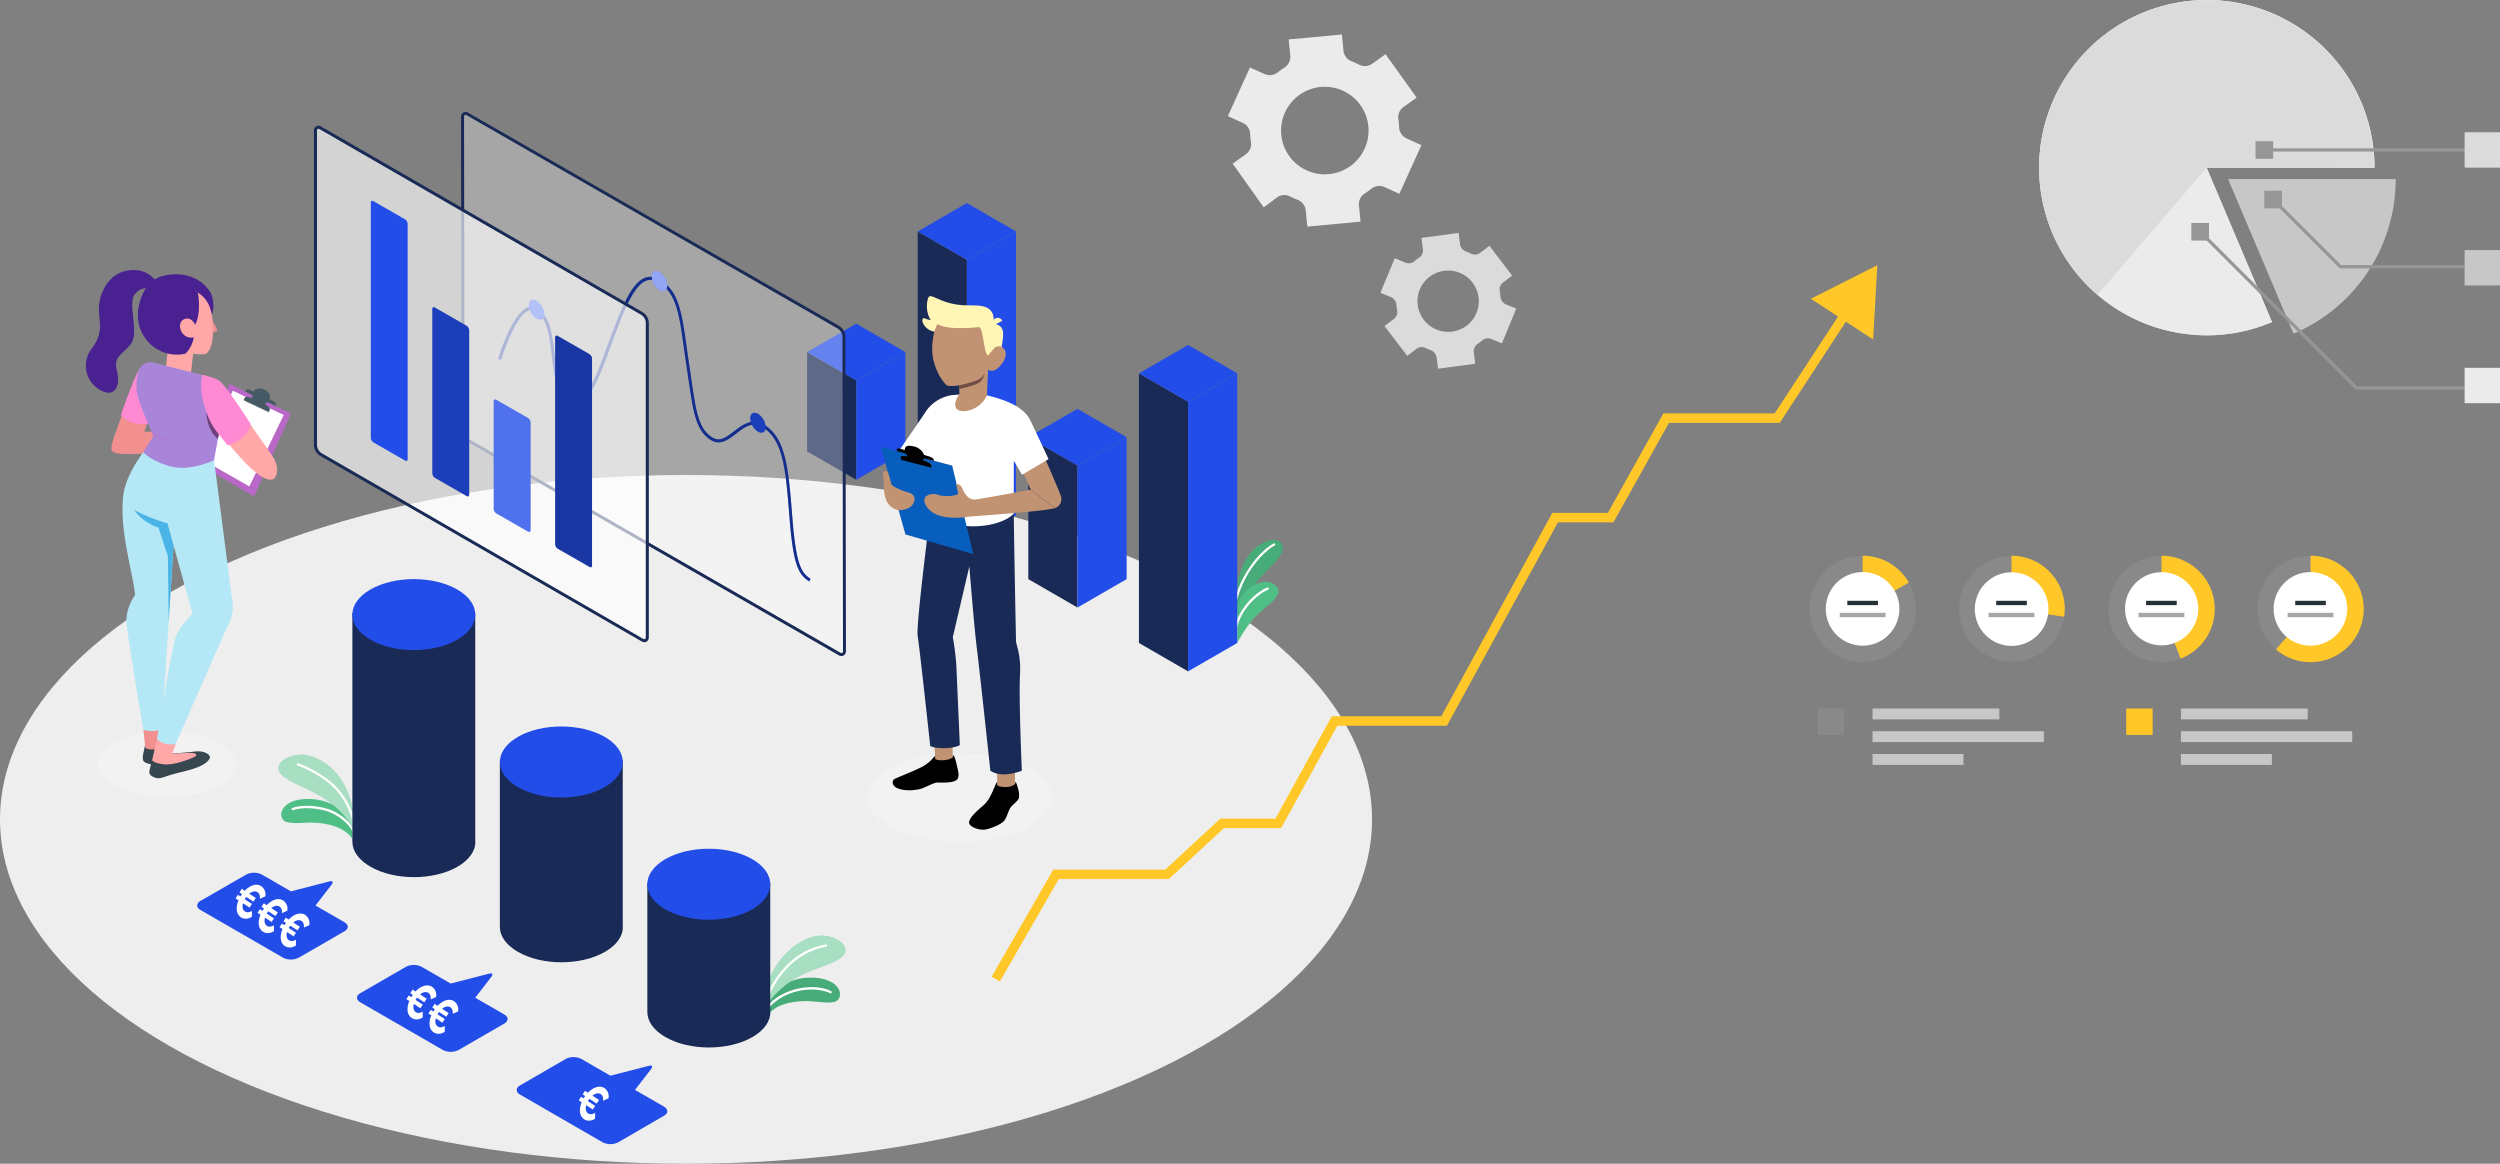 <svg xmlns="http://www.w3.org/2000/svg" width="1161.578" height="540.699" viewBox="0 0 1161.578 540.699">
  <rect x="0" y="0" width="1161.578" height="540.699" fill="#808080" stroke="none"/>
  <g id="Groupe_16548" data-name="Groupe 16548" transform="translate(-355 -2266.983)">
    <g id="Groupe_16529" data-name="Groupe 16529" transform="translate(21 1202.023)">
      <ellipse id="Ellipse_171" data-name="Ellipse 171" cx="318.75" cy="159.995" rx="318.75" ry="159.995" transform="translate(334 1285.668)" fill="#eee"/>
      <g id="Groupe_16088" data-name="Groupe 16088" transform="translate(373.907 1116.977)">
        <g id="freepik--Shadows--inject-5" transform="translate(5.1 287.721)">
          <ellipse id="Ellipse_159" data-name="Ellipse 159" cx="32.305" cy="15.393" rx="32.305" ry="15.393" transform="translate(0)" fill="#f2f2f2"/>
          <ellipse id="Ellipse_160" data-name="Ellipse 160" cx="43.115" cy="20.552" rx="43.115" ry="20.552" transform="translate(357.84 10.234)" fill="#f2f2f2"/>
        </g>
        <g id="freepik--Plants--inject-5" transform="translate(89.484 198.782)">
          <path id="Tracé_13503" data-name="Tracé 13503" d="M1986.607,845.584s3.332-10.29,14.17-21.255c4.78-4.836,7.9-8.21,6.9-11.092-.9-2.544-3.936-3.866-8.28-1.813-6.171,2.924-10.333,8.35-12.792,19.245Z" transform="translate(-1541.14 -810.416)" fill="#50be87"/>
          <path id="Tracé_13504" data-name="Tracé 13504" d="M1986.607,845.584s3.332-10.29,14.17-21.255c4.78-4.836,7.9-8.21,6.9-11.092-.9-2.544-3.936-3.866-8.28-1.813-6.171,2.924-10.333,8.35-12.792,19.245Z" transform="translate(-1541.14 -810.416)" opacity="0.1" style="isolation: isolate"/>
          <path id="Tracé_13505" data-name="Tracé 13505" d="M1985.134,840.21h-.126a.534.534,0,0,1-.379-.647c3.866-14.929,13.861-24.179,18.092-26.316a.548.548,0,0,1,.717.239.535.535,0,0,1-.238.7c-4.091,2.067-13.777,11.063-17.545,25.641A.534.534,0,0,1,1985.134,840.21Z" transform="translate(-1540.355 -811.508)" fill="#fff"/>
          <path id="Tracé_13506" data-name="Tracé 13506" d="M1986.607,871s4.625-9.067,10.206-13.889,12.75-9.742,6.677-13.509-16.068,3.626-16.869,10.923Z" transform="translate(-1541.14 -823.058)" fill="#50be87"/>
          <path id="Tracé_13507" data-name="Tracé 13507" d="M1985.137,866.276h-.112a.533.533,0,0,1-.393-.633c2.628-11.246,12.061-17.6,15.2-18.655a.535.535,0,0,1,.324,1.013c-2.812.955-12.006,7.211-14.494,17.881A.533.533,0,0,1,1985.137,866.276Z" transform="translate(-1540.358 -824.782)" fill="#fff"/>
          <path id="Tracé_13508" data-name="Tracé 13508" d="M1287.958,1027.43s-2.137-4.751-11.063-6.761c-8.688-1.954-13,0-18.866-1.013s-4.33-11.963,11.443-10.824c14.437,1.04,18.486,12.4,18.486,12.4Z" transform="translate(-1253.624 -888.346)" fill="#50be87"/>
          <path id="Tracé_13509" data-name="Tracé 13509" d="M1291.952,1026.886a.534.534,0,0,1-.478-.324c-1.405-3.36-6.607-8.842-13.931-10.515-9.095-2.066-13.931,0-13.973,0a.534.534,0,0,1-.436-.97c.211-.084,5.216-2.263,14.635-.112,8.139,1.856,13.327,7.816,14.676,11.148a.52.52,0,0,1-.27.684l-.011,0Z" transform="translate(-1256.76 -890.417)" fill="#fff"/>
          <path id="Tracé_13510" data-name="Tracé 13510" d="M1287.143,1008.722a34.179,34.179,0,0,0-6.747-8.533c-8.435-8.182-19.681-10.754-25.3-15.225-6.185-4.822,1.307-10.389,9.264-10.037,4.555.211,9.362,3.219,12.005,5.384,9.307,7.605,10.839,19.878,10.839,19.878Z" transform="translate(-1252.808 -875.051)" fill="#50be87"/>
          <path id="Tracé_13511" data-name="Tracé 13511" d="M1287.143,1008.722a34.179,34.179,0,0,0-6.747-8.533c-8.435-8.182-19.681-10.754-25.3-15.225-6.185-4.822,1.307-10.389,9.264-10.037,4.555.211,9.362,3.219,12.005,5.384,9.307,7.605,10.839,19.878,10.839,19.878Z" transform="translate(-1252.808 -875.051)" fill="#fff" opacity="0.5" style="isolation: isolate"/>
          <path id="Tracé_13512" data-name="Tracé 13512" d="M1293.475,1010.448a.534.534,0,0,1-.52-.451,33.446,33.446,0,0,0-7.76-15.927c-6.636-7.549-17.98-11.6-18.107-11.64a.534.534,0,0,1-.323-.661.52.52,0,0,1,.657-.33l.017.006c.478.155,11.724,4.217,18.542,11.921a34.021,34.021,0,0,1,8.027,16.49.52.52,0,0,1-.443.588l-.022,0Z" transform="translate(-1258.283 -877.606)" fill="#fff"/>
          <path id="Tracé_13513" data-name="Tracé 13513" d="M1627.169,1163.129s2.39-4.639,11.415-6.172c8.772-1.49,12.975.633,18.893,0s4.963-11.724-10.853-11.429c-14.465.267-19.118,11.387-19.118,11.387Z" transform="translate(-1399.905 -942.089)" fill="#50be87"/>
          <path id="Tracé_13514" data-name="Tracé 13514" d="M1627.169,1163.129s2.39-4.639,11.415-6.172c8.772-1.49,12.975.633,18.893,0s4.963-11.724-10.853-11.429c-14.465.267-19.118,11.387-19.118,11.387Z" transform="translate(-1399.905 -942.089)" opacity="0.1" style="isolation: isolate"/>
          <path id="Tracé_13515" data-name="Tracé 13515" d="M1625.689,1163.774a.622.622,0,0,1-.309-.1.519.519,0,0,1-.132-.724l0-.007c3.36-4.808,9.475-8.435,16.377-9.644,8.871-1.589,14.057,1.223,14.283,1.406a.522.522,0,0,1-.506.914h0s-5.1-2.742-13.594-1.223c-6.622,1.181-12.5,4.625-15.689,9.208A.563.563,0,0,1,1625.689,1163.774Z" transform="translate(-1399.114 -944.955)" fill="#fff"/>
          <path id="Tracé_13516" data-name="Tracé 13516" d="M1627.811,1144a44.411,44.411,0,0,1,6.917-6.959c8.9-7.7,20.158-8.954,26.119-13.116,6.439-4.484-.745-10.445-8.716-10.515-4.555,0-9.517,2.713-12.287,4.738a36.267,36.267,0,0,0-12.652,17.53Z" transform="translate(-1399.915 -929.473)" fill="#50be87"/>
          <path id="Tracé_13517" data-name="Tracé 13517" d="M1627.811,1144a44.411,44.411,0,0,1,6.917-6.959c8.9-7.7,20.158-8.954,26.119-13.116,6.439-4.484-.745-10.445-8.716-10.515-4.555,0-9.517,2.713-12.287,4.738a36.267,36.267,0,0,0-12.652,17.53Z" transform="translate(-1399.915 -929.473)" fill="#fff" opacity="0.5" style="isolation: isolate"/>
          <path id="Tracé_13518" data-name="Tracé 13518" d="M1625.675,1146.518h-.2a.548.548,0,0,1-.338-.661,44.7,44.7,0,0,1,10.177-16.1,33.5,33.5,0,0,1,18.163-9.658.506.506,0,0,1,.574.428l0,.022a.52.52,0,0,1-.442.588l-.022,0a33.3,33.3,0,0,0-17.53,9.362,43.336,43.336,0,0,0-9.841,15.646A.534.534,0,0,1,1625.675,1146.518Z" transform="translate(-1399.101 -932.099)" fill="#fff"/>
        </g>
        <g id="freepik--bar-charts--inject-5" transform="translate(51.716 42.329)">
          <path id="Tracé_13519" data-name="Tracé 13519" d="M1366.454,972.723h0V866.517h-57.088v106.22h0c0,4.217,2.811,8.435,8.435,11.64,11.148,6.439,29.226,6.439,40.374,0,5.623-3.219,8.35-7.423,8.364-11.64h0Z" transform="translate(-1237.264 -676.007)" fill="#192a56"/>
          <path id="Tracé_13520" data-name="Tracé 13520" d="M1317.726,868.671c-11.162-6.439-11.162-16.87,0-23.322s29.226-6.438,40.374,0,11.148,16.869,0,23.322S1328.874,875.1,1317.726,868.671Z" transform="translate(-1237.26 -665.79)" fill="#234de8"/>
          <path id="Tracé_13521" data-name="Tracé 13521" d="M1479.335,1056.608h0V979.291h-57.1v77.317h0c0,4.217,2.811,8.435,8.435,11.64,11.148,6.439,29.226,6.439,40.374,0,5.623-3.205,8.365-7.422,8.365-11.64Z" transform="translate(-1281.612 -720.319)" fill="#192a56"/>
          <path id="Tracé_13522" data-name="Tracé 13522" d="M1430.6,981.468c-11.148-6.439-11.148-16.869,0-23.322s29.226-6.439,40.374,0,11.162,16.869,0,23.322S1441.732,987.963,1430.6,981.468Z" transform="translate(-1281.615 -710.111)" fill="#234de8"/>
          <path id="Tracé_13523" data-name="Tracé 13523" d="M1592.223,1132.954h0v-60.041h-57.1v60.055h0c0,4.217,2.812,8.435,8.435,11.654,11.147,6.438,29.226,6.438,40.374,0,5.623-3.219,8.35-7.437,8.364-11.654Z" transform="translate(-1325.969 -757.105)" fill="#192a56"/>
          <ellipse id="Ellipse_161" data-name="Ellipse 161" cx="28.551" cy="16.49" rx="28.551" ry="16.49" transform="translate(209.151 300.007)" fill="#234de8"/>
          <path id="Tracé_13524" data-name="Tracé 13524" d="M1259.042,1088.25l-13.481-7.774,7.465-9.672c.956-1.237.506-1.912-1-1.532l-17.881,4.611-13.482-7.788a8.067,8.067,0,0,0-7.31,0l-21.241,12.23c-2.024,1.167-2.024,3.051,0,4.217l38.378,22.155a8.071,8.071,0,0,0,7.31,0l21.241-12.273C1261.053,1091.3,1261.053,1089.416,1259.042,1088.25Z" transform="translate(-1190.595 -754.083)" fill="#234de8"/>
          <path id="Tracé_13525" data-name="Tracé 13525" d="M1381.363,1158.831l-13.51-7.788,7.465-9.657c.942-1.237.492-1.926-1.013-1.532l-17.881,4.6-13.481-7.774a8.043,8.043,0,0,0-7.3,0l-21.213,12.259c-2.01,1.167-2.01,3.064,0,4.217l38.378,22.169a8.154,8.154,0,0,0,7.31,0l21.242-12.273C1383.388,1161.881,1383.388,1160,1381.363,1158.831Z" transform="translate(-1238.663 -781.816)" fill="#234de8"/>
          <path id="Tracé_13526" data-name="Tracé 13526" d="M1503.584,1229.366l-13.481-7.774,7.478-9.686c.942-1.223.493-1.911-1.012-1.518l-17.881,4.6-13.482-7.774a8.067,8.067,0,0,0-7.31,0l-21.241,12.314c-2.01,1.167-2.01,3.065,0,4.217l38.378,22.169a8.153,8.153,0,0,0,7.31,0l21.241-12.328C1505.609,1232.459,1505.609,1230.575,1503.584,1229.366Z" transform="translate(-1286.687 -809.531)" fill="#234de8"/>
          <path id="Tracé_13527" data-name="Tracé 13527" d="M1849.554,811.039l-22.844-13.186V731.907l22.844,13.186Z" transform="translate(-1440.544 -623.115)" fill="#192a56"/>
          <path id="Tracé_13528" data-name="Tracé 13528" d="M1864.34,811.039l22.844-13.186V731.907l-22.844,13.186Z" transform="translate(-1455.329 -623.115)" fill="#234de8"/>
          <path id="Tracé_13529" data-name="Tracé 13529" d="M1826.71,723.373l22.844,13.186,22.844-13.186-22.844-13.186Z" transform="translate(-1440.544 -614.58)" fill="#234de8"/>
          <path id="Tracé_13530" data-name="Tracé 13530" d="M1764.893,719.481l-22.844-13.186V574.419l22.844,13.186Z" transform="translate(-1407.278 -561.233)" fill="#192a56"/>
          <path id="Tracé_13531" data-name="Tracé 13531" d="M1779.679,719.481l22.844-13.186V574.419L1779.679,587.6Z" transform="translate(-1422.064 -561.233)" fill="#234de8"/>
          <path id="Tracé_13532" data-name="Tracé 13532" d="M1742.049,565.884l22.844,13.186,22.844-13.186L1764.893,552.7Z" transform="translate(-1407.278 -552.698)" fill="#234de8"/>
          <path id="Tracé_13533" data-name="Tracé 13533" d="M1680.232,726.082,1657.388,712.9V666.745l22.844,13.186Z" transform="translate(-1374.012 -597.51)" fill="#192a56"/>
          <path id="Tracé_13534" data-name="Tracé 13534" d="M1695.018,726.082l22.844-13.186V666.745l-22.844,13.186Z" transform="translate(-1388.798 -597.51)" fill="#234de8"/>
          <path id="Tracé_13535" data-name="Tracé 13535" d="M1657.388,658.21l22.844,13.186,22.844-13.186-22.844-13.186Z" transform="translate(-1374.012 -588.975)" fill="#234de8"/>
          <path id="Tracé_13536" data-name="Tracé 13536" d="M1934.215,821.516l-22.844-13.2V683.047l22.83,13.186Z" transform="translate(-1473.809 -603.916)" fill="#192a56"/>
          <path id="Tracé_13537" data-name="Tracé 13537" d="M1948.978,821.516l22.844-13.2V683.047l-22.844,13.186Z" transform="translate(-1488.586 -603.916)" fill="#234de8"/>
          <path id="Tracé_13538" data-name="Tracé 13538" d="M1911.371,674.5l22.83,13.186,22.844-13.186-22.83-13.2Z" transform="translate(-1473.809 -595.372)" fill="#234de8"/>
          <g id="Groupe_16075" data-name="Groupe 16075" transform="translate(177.295 410.565)">
            <path id="Tracé_13539" data-name="Tracé 13539" d="M1490.243,1241.169l-.009,2.732c-1.855,1.1-3.639,1.185-5.113.22-2.139-1.4-2.526-4.5-1.11-7.882l-1.366-.893,1.1-1.679,1.184.775c.106-.188.224-.367.34-.547s.235-.36.365-.531l-1.184-.775,1.1-1.677,1.366.893c2.529-2.653,5.526-3.543,7.665-2.144a4.653,4.653,0,0,1,1.862,4.753l-2.5,1.1c.125-1.458-.223-2.483-1.069-3.036-1.076-.7-2.507-.414-3.869.692l3.058,2-1.1,1.678-3.36-2.2c-.129.172-.247.352-.364.531s-.235.36-.341.548l3.36,2.2-1.1,1.678-3.058-2c-.467,1.691-.159,3.119.917,3.822C1487.865,1241.981,1488.945,1241.888,1490.243,1241.169Z" transform="translate(-1482.645 -1229.004)" fill="#fff"/>
          </g>
          <g id="Groupe_16076" data-name="Groupe 16076" transform="translate(97.195 363.518)">
            <path id="Tracé_13540" data-name="Tracé 13540" d="M1358.3,1163.669l-.009,2.732c-1.856,1.1-3.639,1.184-5.114.22-2.139-1.4-2.526-4.5-1.109-7.882l-1.366-.893,1.1-1.679,1.185.775c.1-.187.223-.367.34-.547s.236-.359.365-.531l-1.185-.775,1.1-1.677,1.366.893c2.528-2.653,5.527-3.543,7.666-2.144a4.655,4.655,0,0,1,1.861,4.753l-2.5,1.1c.125-1.457-.223-2.483-1.068-3.036-1.076-.7-2.508-.414-3.869.692l3.058,2-1.1,1.677-3.36-2.2c-.13.172-.248.352-.365.531s-.236.36-.341.548l3.36,2.2-1.1,1.679-3.058-2c-.467,1.69-.159,3.118.917,3.821C1355.92,1164.482,1357,1164.389,1358.3,1163.669Z" transform="translate(-1350.7 -1151.504)" fill="#fff"/>
          </g>
          <g id="Groupe_16077" data-name="Groupe 16077" transform="translate(107.418 370.203)">
            <path id="Tracé_13541" data-name="Tracé 13541" d="M1375.139,1174.682l-.009,2.732c-1.856,1.1-3.639,1.184-5.114.22-2.14-1.4-2.526-4.5-1.109-7.882l-1.366-.893,1.1-1.678,1.185.774c.1-.187.223-.367.34-.547s.235-.359.365-.531l-1.184-.775,1.1-1.677,1.366.893c2.529-2.653,5.527-3.543,7.666-2.144a4.655,4.655,0,0,1,1.861,4.753l-2.5,1.1c.125-1.458-.223-2.483-1.069-3.036-1.076-.7-2.507-.414-3.87.692l3.059,2-1.1,1.677-3.36-2.2c-.13.172-.248.352-.365.531s-.235.36-.34.547l3.36,2.2-1.1,1.678-3.058-2c-.467,1.69-.159,3.118.917,3.822C1372.761,1175.5,1373.841,1175.4,1375.139,1174.682Z" transform="translate(-1367.541 -1162.517)" fill="#fff"/>
          </g>
          <g id="Groupe_16078" data-name="Groupe 16078" transform="translate(17.831 316.736)">
            <path id="Tracé_13542" data-name="Tracé 13542" d="M1227.566,1086.607l-.009,2.732c-1.855,1.1-3.639,1.185-5.113.221-2.14-1.4-2.526-4.5-1.109-7.882l-1.366-.893,1.1-1.678,1.184.775c.1-.187.223-.367.34-.547s.235-.359.364-.531l-1.184-.775,1.1-1.677,1.366.893c2.529-2.653,5.527-3.543,7.666-2.144a4.656,4.656,0,0,1,1.861,4.754l-2.5,1.1c.125-1.458-.222-2.483-1.068-3.036-1.076-.7-2.507-.414-3.869.692l3.058,2-1.1,1.677-3.36-2.2c-.129.172-.248.352-.365.531s-.235.36-.341.548l3.36,2.2-1.1,1.679-3.058-2c-.466,1.69-.158,3.118.917,3.822C1225.188,1087.42,1226.268,1087.326,1227.566,1086.607Z" transform="translate(-1219.968 -1074.442)" fill="#fff"/>
          </g>
          <g id="Groupe_16079" data-name="Groupe 16079" transform="translate(28.055 323.421)">
            <path id="Tracé_13543" data-name="Tracé 13543" d="M1244.407,1097.62l-.009,2.732c-1.855,1.1-3.639,1.185-5.113.221-2.139-1.4-2.526-4.5-1.11-7.883l-1.366-.893,1.1-1.678,1.184.774c.105-.187.223-.367.341-.547s.235-.359.364-.531l-1.185-.775,1.1-1.677,1.366.893c2.528-2.653,5.527-3.543,7.666-2.144a4.655,4.655,0,0,1,1.862,4.753l-2.5,1.1c.126-1.458-.222-2.483-1.068-3.036-1.076-.7-2.507-.414-3.869.692l3.058,2-1.1,1.677-3.36-2.2c-.129.172-.247.352-.365.531s-.235.36-.341.547l3.36,2.2-1.1,1.678-3.058-2c-.466,1.69-.158,3.118.917,3.822C1242.029,1098.433,1243.109,1098.339,1244.407,1097.62Z" transform="translate(-1236.809 -1085.455)" fill="#fff"/>
          </g>
          <g id="Groupe_16080" data-name="Groupe 16080" transform="translate(38.279 330.107)">
            <path id="Tracé_13544" data-name="Tracé 13544" d="M1261.248,1108.633l-.009,2.732c-1.855,1.1-3.639,1.184-5.114.22-2.139-1.4-2.526-4.5-1.11-7.882l-1.366-.893,1.1-1.678,1.184.775c.1-.187.223-.367.34-.547s.235-.36.365-.531l-1.185-.775,1.1-1.677,1.366.893c2.528-2.653,5.527-3.543,7.666-2.144a4.656,4.656,0,0,1,1.861,4.753l-2.5,1.1c.125-1.457-.223-2.483-1.069-3.036-1.076-.7-2.507-.414-3.869.692l3.058,2-1.1,1.677-3.36-2.2c-.129.172-.247.352-.365.531s-.235.36-.34.547l3.36,2.2-1.1,1.679-3.058-2c-.466,1.69-.158,3.118.917,3.822C1258.87,1109.446,1259.95,1109.353,1261.248,1108.633Z" transform="translate(-1253.65 -1096.468)" fill="#fff"/>
          </g>
        </g>
        <g id="freepik--main-charts--inject-5" transform="translate(105.932 0)">
          <g id="Groupe_16081" data-name="Groupe 16081" transform="translate(69.07 0.74)" opacity="0.3">
            <path id="Tracé_13545" data-name="Tracé 13545" d="M1571.089,733.806l-.239-146.032a5.412,5.412,0,0,0-2.446-4.217l-172.292-99.037c-1.406-.773-2.432-.141-2.432,1.405l.281,145.976a5.37,5.37,0,0,0,2.446,4.217l172.306,99.107C1570.02,736,1571.089,735.366,1571.089,733.806Z" transform="translate(-1393.68 -484.189)" fill="#fff"/>
          </g>
          <path id="Tracé_13546" data-name="Tracé 13546" d="M1569.3,735.773a2.935,2.935,0,0,1-1.405-.422l-172.306-99.107a6.03,6.03,0,0,1-2.811-4.821l-.267-145.976a2.179,2.179,0,0,1,3.487-2.024L1568.3,582.445a6.059,6.059,0,0,1,2.812,4.821l.239,146.032a2.418,2.418,0,0,1-1.054,2.193A1.976,1.976,0,0,1,1569.3,735.773ZM1394.561,484.35a.553.553,0,0,0-.281,0,1.082,1.082,0,0,0-.366.97l.239,146.032a4.641,4.641,0,0,0,2.151,3.669l172.306,99.107c.421.239.787.309,1.011.168a1.1,1.1,0,0,0,.366-.97l-.239-146.032a4.664,4.664,0,0,0-2.08-3.6l-172.376-99.107A1.533,1.533,0,0,0,1394.561,484.35Z" transform="translate(-1324.141 -482.971)" fill="#192a56"/>
          <path id="Tracé_13547" data-name="Tracé 13547" d="M1565.444,750.68c-4.569-3.247-7.24-6.185-9.053-28.762l-.155-1.926c-1.7-21.213-2.812-35.214-12.483-40.992-4.639-2.811-8.35,0-12.273,3.051-3.557,2.714-7.211,5.5-11.33,3.149-7.24-4.217-8.435-12.568-10.684-27.806-.281-1.884-.563-3.866-.886-5.947-.492-3.247-.914-6.27-1.308-9.109-2.22-16-3.57-25.669-11.752-30.6a6.338,6.338,0,0,0-5.623-.858c-6.2,2.165-11.05,15.28-16.181,29.184-.393,1.026-.773,2.109-1.181,3.191-3.725,10.248-7.942,21.874-13.776,24.025a5.822,5.822,0,0,1-5.047-.506c-5.805-3.29-6.846-12.286-7.844-21s-1.968-17.474-7.451-20.778a3.375,3.375,0,0,0-3.163-.267c-6.8,2.643-12.835,22.774-12.891,22.97l-1.406-.393c.253-.858,6.284-20.988,13.72-23.9a4.793,4.793,0,0,1,4.4.379c6.059,3.627,7.113,12.863,8.14,21.79s1.954,17.009,7.156,19.948a4.359,4.359,0,0,0,3.852.408c5.215-1.926,9.5-13.706,12.947-23.182.407-1.1.787-2.165,1.181-3.2,5.483-14.831,10.22-27.638,17.038-30.027a7.719,7.719,0,0,1,6.776,1c8.744,5.286,10.136,15.2,12.413,31.616.394,2.812.815,5.848,1.307,9.082.323,2.094.6,4.077.885,5.946,2.151,14.817,3.346,22.971,10,26.794,3.3,1.9,6.3-.394,9.77-3.036,3.936-3.009,8.435-6.4,13.847-3.149,10.276,6.157,11.428,20.454,13.158,42.089l.154,1.926c1.856,23.027,4.639,25,8.435,27.736Z" transform="translate(-1335.328 -532.545)" fill="#234de8"/>
          <g id="Groupe_16082" data-name="Groupe 16082" transform="translate(85.63 76.592)" opacity="0.4">
            <path id="Tracé_13548" data-name="Tracé 13548" d="M1565.444,750.68c-4.569-3.247-7.24-6.185-9.053-28.762l-.155-1.926c-1.7-21.213-2.812-35.214-12.483-40.992-4.639-2.811-8.35,0-12.273,3.051-3.557,2.714-7.211,5.5-11.33,3.149-7.24-4.217-8.435-12.568-10.684-27.806-.281-1.884-.563-3.866-.886-5.947-.492-3.247-.914-6.27-1.308-9.109-2.22-16-3.57-25.669-11.752-30.6a6.338,6.338,0,0,0-5.623-.858c-6.2,2.165-11.05,15.28-16.181,29.184-.393,1.026-.773,2.109-1.181,3.191-3.725,10.248-7.942,21.874-13.776,24.025a5.822,5.822,0,0,1-5.047-.506c-5.805-3.29-6.846-12.286-7.844-21s-1.968-17.474-7.451-20.778a3.375,3.375,0,0,0-3.163-.267c-6.8,2.643-12.835,22.774-12.891,22.97l-1.406-.393c.253-.858,6.284-20.988,13.72-23.9a4.793,4.793,0,0,1,4.4.379c6.059,3.627,7.113,12.863,8.14,21.79s1.954,17.009,7.156,19.948a4.359,4.359,0,0,0,3.852.408c5.215-1.926,9.5-13.706,12.947-23.182.407-1.1.787-2.165,1.181-3.2,5.483-14.831,10.22-27.638,17.038-30.027a7.719,7.719,0,0,1,6.776,1c8.744,5.286,10.136,15.2,12.413,31.616.394,2.812.815,5.848,1.307,9.082.323,2.094.6,4.077.885,5.946,2.151,14.817,3.346,22.971,10,26.794,3.3,1.9,6.3-.394,9.77-3.036,3.936-3.009,8.435-6.4,13.847-3.149,10.276,6.157,11.428,20.454,13.158,42.089l.154,1.926c1.856,23.027,4.639,25,8.435,27.736Z" transform="translate(-1420.958 -609.136)"/>
          </g>
          <path id="Tracé_13549" data-name="Tracé 13549" d="M1617.476,713.692a8.026,8.026,0,0,1,3.613,6.228c0,2.291-1.617,3.219-3.6,2.08a7.943,7.943,0,0,1-3.613-6.228C1613.877,713.537,1615.438,712.609,1617.476,713.692Z" transform="translate(-1411.132 -573.45)" fill="#234de8"/>
          <g id="Groupe_16083" data-name="Groupe 16083" transform="translate(202.745 139.789)" opacity="0.2">
            <path id="Tracé_13550" data-name="Tracé 13550" d="M1617.476,713.692a8.026,8.026,0,0,1,3.613,6.228c0,2.291-1.617,3.219-3.6,2.08a7.943,7.943,0,0,1-3.613-6.228C1613.877,713.537,1615.438,712.609,1617.476,713.692Z" transform="translate(-1613.877 -713.24)"/>
          </g>
          <path id="Tracé_13551" data-name="Tracé 13551" d="M1542.054,605.266a7.958,7.958,0,0,1,3.6,6.227c0,2.292-1.6,3.219-3.585,2.081a7.927,7.927,0,0,1-3.613-6.227C1538.455,605,1540.058,604.128,1542.054,605.266Z" transform="translate(-1381.496 -530.829)" fill="#234de8"/>
          <g id="Groupe_16084" data-name="Groupe 16084" transform="translate(156.959 73.941)" opacity="0.5">
            <path id="Tracé_13552" data-name="Tracé 13552" d="M1542.054,605.266a7.958,7.958,0,0,1,3.6,6.227c0,2.292-1.6,3.219-3.585,2.081a7.927,7.927,0,0,1-3.613-6.227C1538.455,605,1540.058,604.128,1542.054,605.266Z" transform="translate(-1538.455 -604.77)" fill="#fff"/>
          </g>
          <path id="Tracé_13553" data-name="Tracé 13553" d="M1448.024,627.152a7.9,7.9,0,0,1,3.613,6.213c0,2.306-1.6,3.233-3.6,2.095a7.971,7.971,0,0,1-3.6-6.227C1444.425,626.941,1446.042,626,1448.024,627.152Z" transform="translate(-1344.554 -539.43)" fill="#234de8"/>
          <path id="Tracé_13554" data-name="Tracé 13554" d="M1435.31,731.507V585.475a5.4,5.4,0,0,0-2.432-4.217l-149.307-86.2c-1.406-.773-2.432-.14-2.432,1.406V642.494a5.385,5.385,0,0,0,2.432,4.217l149.307,86.2C1434.227,733.7,1435.31,733.068,1435.31,731.507Z" transform="translate(-1280.389 -487.59)" fill="#fff" opacity="0.65" style="isolation: isolate"/>
          <path id="Tracé_13555" data-name="Tracé 13555" d="M1433.489,733.484a2.936,2.936,0,0,1-1.406-.422l-149.35-86.2a6.1,6.1,0,0,1-2.811-4.836V495.993a2.179,2.179,0,0,1,3.487-2.011l149.307,86.2a6.072,6.072,0,0,1,2.811,4.822V731.039a2.417,2.417,0,0,1-1.054,2.193A1.969,1.969,0,0,1,1433.489,733.484ZM1282,494.966a.567.567,0,0,0-.281,0,1.084,1.084,0,0,0-.365.97V642.025a4.682,4.682,0,0,0,2.08,3.613l149.307,86.2a1.082,1.082,0,0,0,1.026.169c.225-.127.352-.478.352-.97V585.006a4.641,4.641,0,0,0-2.08-3.6l-149.308-86.188A1.4,1.4,0,0,0,1282,494.966Z" transform="translate(-1279.904 -487.121)" fill="#192a56"/>
          <path id="Tracé_13556" data-name="Tracé 13556" d="M1481.7,760.957v-96.1a2.7,2.7,0,0,0-1.222-2.109l-14.69-8.435c-.675-.393-1.223-.084-1.223.7v96.043a2.657,2.657,0,0,0,1.223,2.108l14.69,8.435C1481.15,762.053,1481.7,761.73,1481.7,760.957Z" transform="translate(-1352.461 -550.23)" fill="#234de8"/>
          <g id="Groupe_16085" data-name="Groupe 16085" transform="translate(112.101 103.914)" opacity="0.3">
            <path id="Tracé_13557" data-name="Tracé 13557" d="M1481.7,760.957v-96.1a2.7,2.7,0,0,0-1.222-2.109l-14.69-8.435c-.675-.393-1.223-.084-1.223.7v96.043a2.657,2.657,0,0,0,1.223,2.108l14.69,8.435C1481.15,762.053,1481.7,761.73,1481.7,760.957Z" transform="translate(-1464.562 -654.144)"/>
          </g>
          <path id="Tracé_13558" data-name="Tracé 13558" d="M1434.667,763.688V713.755a2.7,2.7,0,0,0-1.223-2.108l-14.7-8.435a.752.752,0,0,0-1.209.7v49.947a2.729,2.729,0,0,0,1.209,2.108l14.7,8.435C1434.119,764.785,1434.667,764.518,1434.667,763.688Z" transform="translate(-1333.982 -569.451)" fill="#234de8"/>
          <g id="Groupe_16086" data-name="Groupe 16086" transform="translate(83.55 133.611)" opacity="0.2">
            <path id="Tracé_13559" data-name="Tracé 13559" d="M1434.667,763.688V713.755a2.7,2.7,0,0,0-1.223-2.108l-14.7-8.435a.752.752,0,0,0-1.209.7v49.947a2.729,2.729,0,0,0,1.209,2.108l14.7,8.435C1434.119,764.785,1434.667,764.518,1434.667,763.688Z" transform="translate(-1417.531 -703.062)" fill="#fff"/>
          </g>
          <path id="Tracé_13560" data-name="Tracé 13560" d="M1387.682,719.456V643.137a2.7,2.7,0,0,0-1.223-2.109l-14.7-8.435c-.661-.393-1.209-.084-1.209.7V709.6a2.7,2.7,0,0,0,1.209,2.108l14.7,8.435A.743.743,0,0,0,1387.682,719.456Z" transform="translate(-1315.52 -541.695)" fill="#234de8"/>
          <g id="Groupe_16087" data-name="Groupe 16087" transform="translate(55.026 90.728)" opacity="0.2">
            <path id="Tracé_13561" data-name="Tracé 13561" d="M1387.682,719.456V643.137a2.7,2.7,0,0,0-1.223-2.109l-14.7-8.435c-.661-.393-1.209-.084-1.209.7V709.6a2.7,2.7,0,0,0,1.209,2.108l14.7,8.435A.743.743,0,0,0,1387.682,719.456Z" transform="translate(-1370.546 -632.423)"/>
          </g>
          <path id="Tracé_13562" data-name="Tracé 13562" d="M1340.591,671.022V561.681a2.683,2.683,0,0,0-1.208-2.108l-14.7-8.435a.749.749,0,0,0-1.209.7V661.126a2.727,2.727,0,0,0,1.209,2.108l14.7,8.435C1340.056,672.063,1340.591,671.739,1340.591,671.022Z" transform="translate(-1297.021 -509.694)" fill="#234de8"/>
        </g>
        <g id="freepik--character-2--inject-5" transform="translate(369.365 85.601)">
          <path id="Tracé_13563" data-name="Tracé 13563" d="M1839.988,765.993c-.2-1.055-5.356-13.06-7.479-17.783l-10.754,5.033,4.119,9.433,11.134,8.617A4.4,4.4,0,0,0,1839.988,765.993Z" transform="translate(-1756.245 -672.792)" fill="#c19372"/>
          <rect id="Rectangle_6735" data-name="Rectangle 6735" width="8.294" height="12.09" transform="translate(54.024 218.947)" fill="#c19372"/>
          <rect id="Rectangle_6736" data-name="Rectangle 6736" width="8.294" height="12.09" transform="matrix(0.999, -0.034, 0.034, 0.999, 24.812, 204.301)" fill="#c19372"/>
          <path id="Tracé_13564" data-name="Tracé 13564" d="M1753.985,699.442a17.8,17.8,0,0,0-14.845,8.631c-4.583,6.818-12.652,18.472-12.652,18.472l15.112,4.793Z" transform="translate(-1718.812 -653.63)" fill="#fff"/>
          <path id="Tracé_13565" data-name="Tracé 13565" d="M1786.639,790.4c0,7.929,1.026,59.2,1.026,59.2.2,2.278,2.333,6.48,1.87,15.239-.633,11.907.843,44.984.843,44.984s-9.137,3.866-14.634,0c0,0-4.78-44.914-6.255-56.709-1.308-10.29-3.5-38.237-3.5-38.237l-7.69,32.909a121.738,121.738,0,0,1,1.645,13.186c.239,5.454,1.617,36.982,1.617,36.982-2.738,1.711-10.886,1.927-13.749.435,0,0-4.976-46.146-5.834-51.081s5.848-56.906,5.848-56.906Z" transform="translate(-1724.869 -689.37)" fill="#192a56"/>
          <path id="Tracé_13566" data-name="Tracé 13566" d="M1777.98,699.613c7.436,1.785,16.869,4.793,20.187,11.653s8.435,17.98,8.435,17.98l-12.315,7.282-3.823-6.579v24.629c-5.82,6.326-26.119,9.278-38.828,0V714.036c0-6.453,3.6-14.226,13.509-14.8Z" transform="translate(-1728.694 -653.548)" fill="#fff"/>
          <path id="Tracé_13567" data-name="Tracé 13567" d="M1798.857,645.329a4.411,4.411,0,0,1,3.655,1.293c1.575,1.6,1.251,4.583,0,11.415l-4.864.563Z" transform="translate(-1746.773 -632.356)" fill="#fff6b6"/>
          <path id="Tracé_13568" data-name="Tracé 13568" d="M1750.146,641.657a7.464,7.464,0,0,1-3.036-.6c-1.49-.858-1.884.829-1.068,2.3a6.941,6.941,0,0,0,5.623,3.754c0-.211,1.406-3.8,1.406-3.8Z" transform="translate(-1726.331 -630.596)" fill="#fff6b6"/>
          <path id="Tracé_13569" data-name="Tracé 13569" d="M1779.1,655.076c.717.435,1.744-.956,2.629-1.884a3.134,3.134,0,0,1,5.243.843c1.477,3.107-1.87,7.254-3.838,8.617a3.458,3.458,0,0,1-4.035.351l-.52,11.893a12.655,12.655,0,0,1-9.559,7.254c-7.029.941-5.553-4.808-3.261-7.634v-4.33a16.645,16.645,0,0,1-5.314.281c-.914-.239-3.079-2.811-4.485-5.805-1.574-3.3-4.218-9.166-1.855-19.077,2.5-10.642,13.931-10.965,20.763-6.678S1779.1,655.076,1779.1,655.076Z" transform="translate(-1729.295 -628.832)" fill="#c19372"/>
          <path id="Tracé_13570" data-name="Tracé 13570" d="M1777.5,651.43c.352,0,1.743-2.277,2.629-3.092,1.251-1.139-.352-11.387-.352-11.387s1.251-3.88-1.209-6.466-7.211-2.137-10.7-2.264a31.457,31.457,0,0,1-12.455-2.5c-4.948-2.15-5.314-2.4-5.932-.225s-.843,7.142,2.109,10.473l2.46.914s1.321,1.167,5.932,1.729a67.773,67.773,0,0,0,12.793-.239c1.335-.183,1.617,1.111,2.333,4.653C1775.762,646.145,1776.282,651.416,1777.5,651.43Z" transform="translate(-1727.698 -623.978)" fill="#fff6b6"/>
          <path id="Tracé_13571" data-name="Tracé 13571" d="M1799.441,644.264l4.358-2.348a2.39,2.39,0,0,0-3.183-1.136c-.036.017-.072.035-.106.053A2.6,2.6,0,0,0,1799.441,644.264Z" transform="translate(-1747.371 -630.489)" fill="#fff6b6"/>
          <path id="Tracé_13572" data-name="Tracé 13572" d="M1773.913,688.48a48.916,48.916,0,0,0,8.73-2.5,7.355,7.355,0,0,0,3.121-3.092,10.192,10.192,0,0,1-1.771,3.655c-1.659,2.109-10.079,3.669-10.079,3.669Z" transform="translate(-1737.447 -647.124)" fill="#714e46"/>
          <path id="Tracé_13573" data-name="Tracé 13573" d="M1713.844,739.248l33.148,8.73,9.784,41.147-31.518-9.151Z" transform="translate(-1713.844 -669.271)" fill="#085ebd"/>
          <path id="Tracé_13574" data-name="Tracé 13574" d="M1729.729,747.894l-.281-1.266c-.141-.7,1.8-.731,4.358-.07l4.878,1.265c2.558.674,4.738,1.771,4.892,2.474l.281,1.265Z" transform="translate(-1719.972 -671.956)" fill="#455a64" opacity="0.43" style="isolation: isolate"/>
          <path id="Tracé_13575" data-name="Tracé 13575" d="M1726.021,740.133c-.084-.435.7-.548,1.771-.253l2,.59s-.577-2.811,3.725-1.785a6.732,6.732,0,0,1,5.229,4.063l2.067.59c1.139.324,2.165.928,2.305,1.406l.239.787-17.081-4.5Z" transform="translate(-1718.627 -668.961)"/>
          <path id="Tracé_13576" data-name="Tracé 13576" d="M1729.624,743.126c1.56.379,2.207.59,2.446,1.658s.379,2.137.379,2.137l7.549,2s-.365-1.56-.478-2.165.141-.97,1.406-.661l.1-.478-11.851-3.008Z" transform="translate(-1719.868 -670.59)"/>
          <path id="Tracé_13577" data-name="Tracé 13577" d="M1729.3,748.1l-.267-1.265c-.155-.7,1.785-.731,4.343-.07l4.878,1.265c2.558.661,4.752,1.757,4.906,2.46l.267,1.265Z" transform="translate(-1719.808 -672.038)"/>
          <path id="Tracé_13578" data-name="Tracé 13578" d="M1807.683,778.937l-11.134-8.617s-23.336,4.386-25.964,4.6-4.71-2.389-5.708-4.976-3.022-2.263-3.022-2.263.773,3.289,1.026,4.33-5.834,1.9-9.334.717-8.575.534-5.44,5.314,9.265,5.314,13.51,5.328a45.086,45.086,0,0,0,5.314-.365c1.406-.169,2.812-.309,4.119-.407C1779.736,781.973,1803.732,780.174,1807.683,778.937Z" transform="translate(-1726.921 -680.436)" fill="#c19372"/>
          <path id="Tracé_13579" data-name="Tracé 13579" d="M1717.839,758.595l1.476,5.244c.281,1.012,4.133,2.811,6.579,3.514s5.1,1.406,3.95,4.878c-1.069,3.135-5.074,3.852-7.113,3.768a7.549,7.549,0,0,1-5.946-5.187c-1.406-4.006-.646-8.294-1.209-10.641S1716.63,757.2,1717.839,758.595Z" transform="translate(-1714.479 -676.584)" fill="#c19372"/>
          <path id="Tracé_13580" data-name="Tracé 13580" d="M1794.393,997.038v-1.195c-.787.351-2.643,7.394-5.932,10.388-2.615,2.39-6.186,5.159-7.029,7.816s4.976,4.3,7.423,3.866c2.811-.506,7.774-2.5,9.011-4.358s1.813-4.6,2.812-5.96,3.317-2.812,3.866-4.443a10.047,10.047,0,0,0-.478-4.358c-.379-1.476-.8-3.079-1.293-2.952v.914a6.722,6.722,0,0,1-4.217,1.405C1797.331,998.205,1794.379,997.966,1794.393,997.038Z" transform="translate(-1740.369 -770.092)"/>
          <path id="Tracé_13581" data-name="Tracé 13581" d="M1742.612,975.852c-.436,0-.787.619-1.729,1.645a18.047,18.047,0,0,1-4.893,3.514c-3.106,1.56-9.136,3.95-11.878,5.187-1.715.773-1.63,2.811.141,4.006s6.031,2.025,11.148.872c2.811-.619,6.424-3.191,8.716-3.065s6.592.112,8.293-1.054,1.013-3.669.534-5.82-1.265-5.918-2.038-5.764v.745c-1,1.5-6.087,2.123-8.28,1.013Z" transform="translate(-1717.392 -762.05)"/>
        </g>
        <g id="freepik--character-1--inject-5" transform="translate(0 73.453)">
          <path id="Tracé_13582" data-name="Tracé 13582" d="M1157.658,967.706l5.187,7.211a17.415,17.415,0,0,1-7.549,1.6c-4.639.183-5.918-1.405-6.087-1.715-.787-1.672.436-4.709.773-7.324Z" transform="translate(-1122.515 -746.802)" fill="#37474f"/>
          <path id="Tracé_13583" data-name="Tracé 13583" d="M1149.376,955.411s.787,6.551.844,7.957,6.4,1.87,7.605-.7l.183-8.013Z" transform="translate(-1122.683 -741.761)" fill="#f28f8f"/>
          <path id="Tracé_13584" data-name="Tracé 13584" d="M1143.108,743.3c-4.329,6.747-8.435,12.652-9.334,20.271-1.855,16.012,4.217,34.315,5.525,46.151a21.512,21.512,0,0,0-4.091,11.57c0,4.892,7.9,51.072,7.9,51.072s5.736,1.758,8.632-.759l5.426-84.951-2.811-10.347Z" transform="translate(-1116.415 -658.715)" fill="#b5e8f7"/>
          <path id="Tracé_13585" data-name="Tracé 13585" d="M1205.459,691.175l28.551,13.706-17.136,38.532-26.626-15.365Z" transform="translate(-1138.743 -638.233)" fill="#ba68c8"/>
          <path id="Tracé_13586" data-name="Tracé 13586" d="M1233.962,707.6l-14.789,32.839-20.5-11.809,11.626-32.319Z" transform="translate(-1142.055 -640.253)" fill="#ba68c8"/>
          <path id="Tracé_13587" data-name="Tracé 13587" d="M1208.32,696.316l23.659,11.288-15.969,33.19-22.38-12.778Z" transform="translate(-1140.072 -640.253)" fill="#fff"/>
          <path id="Tracé_13588" data-name="Tracé 13588" d="M1226.3,703.151l.548-1.181c.309-.646,2.263-.379,4.372.619l4.035,1.912c2.108.984,3.556,2.333,3.261,2.98l-.562,1.181Z" transform="translate(-1152.91 -642.337)" fill="#e0e0e0"/>
          <path id="Tracé_13589" data-name="Tracé 13589" d="M1130.1,712.911c-2.081,5.932-6.2,15.351-4.878,17.249s9.25,1.49,13.664,1.321c5.623-.211,10.29-.436,10.29-.436l-.941-9.84h-7.985l3.514-9.953Z" transform="translate(-1113.091 -646.122)" fill="#f28f8f"/>
          <path id="Tracé_13590" data-name="Tracé 13590" d="M1140.911,679.249c-2.911,4.779-8.786,21.649-8.786,21.649a11.959,11.959,0,0,0,6.2,3.726,12.65,12.65,0,0,0,6.466.253l6.494-16.166Z" transform="translate(-1115.905 -633.547)" fill="#ff8ad4"/>
          <path id="Tracé_13591" data-name="Tracé 13591" d="M1193.879,684.205c5.1,1.532,8.21,1.8,13.848,10.472s17.979,25.881,19.2,27.947c1.7,2.811,2.432,6.3.97,8.941s-5.356,1.405-10.951-3.529-16.138-18.162-16.138-18.162S1189.817,697.49,1193.879,684.205Z" transform="translate(-1139.816 -635.495)" fill="#ffa8a7"/>
          <path id="Tracé_13592" data-name="Tracé 13592" d="M1179.067,664l-1.377,12.188-12.033,1.392L1167.4,661.4Z" transform="translate(-1129.08 -626.532)" fill="#ffa8a7"/>
          <path id="Tracé_13593" data-name="Tracé 13593" d="M1145.347,624.887c1-11.247,7.029-15.9,11.823-17.01,9.517-2.249,18.008,1.209,21.86,7.886,1.012,1.757,2.713,8.336-.675,12.216s-33.008-3.092-33.008-3.092" transform="translate(-1121.1 -605.234)" fill="#492191"/>
          <path id="Tracé_13594" data-name="Tracé 13594" d="M1202.364,642.87s2.5,4.217,2.123,4.7a6.549,6.549,0,0,1-2.151.787Z" transform="translate(-1143.493 -619.253)" fill="#f28f8f"/>
          <path id="Tracé_13595" data-name="Tracé 13595" d="M1177.63,619.57c2.587,1.532,7.029,4.33,7.634,14.17.632,10.107-1.294,13.214-2.812,14.451-.97.843-5.946.562-8.435-.352-3.051-1.153-9.84-4.288-12.764-9.658-3.374-6.312-3.669-14.479.8-17.417A16.039,16.039,0,0,1,1177.63,619.57Z" transform="translate(-1126.35 -609.518)" fill="#ffa8a7"/>
          <path id="Tracé_13596" data-name="Tracé 13596" d="M1173.083,618.579s1.785,9.292-1.308,14.916c0,0-1.405-3.669-4.554-2.812s-3.107,4.991-.788,7.24a4.611,4.611,0,0,0,4.738,1.293,13.751,13.751,0,0,1-3.852,7.648,17.856,17.856,0,0,1-17.967-6.242c-7.028-8.35-5.187-22.493,5.961-25.529S1173.083,618.579,1173.083,618.579Z" transform="translate(-1121.044 -608.022)" fill="#492191"/>
          <path id="Tracé_13597" data-name="Tracé 13597" d="M1164.522,973.358s6.3-.408,10.642-.956,7.788,1.575,6.762,3.374-3.416,3.275-7.142,4.526c-3.191,1.082-7.028,1.856-10.346,2.812s-5.624,2.193-7.549,1.532c-2.151-.745-3.078-1.6-2.9-3.177a68.071,68.071,0,0,1,1.743-6.635Z" transform="translate(-1124.489 -748.701)" fill="#37474f"/>
          <path id="Tracé_13598" data-name="Tracé 13598" d="M1158.424,962.548l-2.264,9.939s-.211,1.209,4.963,1.982,13.3-2.7,14.69-3.416,1.547-2.108-3.542-1.827-6.889.3-6.889.3l1.7-4.414Z" transform="translate(-1125.349 -744.864)" fill="#ffa8a7"/>
          <path id="Tracé_13599" data-name="Tracé 13599" d="M1160.7,804.043l-2.811-10.347a69.072,69.072,0,0,1-15.464-6.143s2.924,5.328,11.247,8.238l4.371,13.3.38,30.421Z" transform="translate(-1119.953 -676.103)" fill="#4bb4e6"/>
          <path id="Tracé_13600" data-name="Tracé 13600" d="M1144.942,743.3c-2.319,3.781-7.858,10.262-6.691,16.475,1.405,7.549,5.5,12.835,17.9,16.532l11.64,42.174s-6.058,5.623-7.914,11.063-8.547,46.9-8.547,46.9,2.067,3.374,8.6,2.558c0,0,22.788-52.014,24.4-55.4a16.867,16.867,0,0,0,1.926-11.247c-.717-5.469-8.434-65.172-8.434-65.172Z" transform="translate(-1118.249 -658.715)" fill="#b5e8f7"/>
          <path id="Tracé_13601" data-name="Tracé 13601" d="M1145.192,678.209c.9-2.39,3.767-4.386,6.354-3.683,8.111,2.207,20.721,5.117,23.125,5.82h0s-1.068,18.274,8.266,23.729c-.436,3.472-2.812,15.928-2.812,15.928s-11.246,5.455-20.468,2.811-12.357-6.551-12.357-6.551l4.625-7.535c-.984-2.46-4.808-10.768-7.268-18.5A22.735,22.735,0,0,1,1145.192,678.209Z" transform="translate(-1120.607 -631.635)" fill="#a885d8"/>
          <path id="Tracé_13602" data-name="Tracé 13602" d="M1154.911,726a81.081,81.081,0,0,0,12.047,5.946,22.585,22.585,0,0,1-10.782-2.98Z" transform="translate(-1124.858 -651.918)" fill="#ba68c8" opacity="0.25" style="isolation: isolate"/>
          <path id="Tracé_13603" data-name="Tracé 13603" d="M1137.849,609.112s-3.851-6.565-13.285-4.864-13.256,11.71-13.116,18.05,2.263,10.768-3.416,18.275a12.975,12.975,0,0,0,4.034,19.16c7.577,4.217,9.419-3.121,7.662-9.39-2.025-7.183,5.5-8.435,7.506-13.875s-1.94-16.869.591-20.749c2.811-4.217,6.607-3.627,8.434-2.193Z" transform="translate(-1105.406 -603.967)" fill="#492191"/>
          <path id="Tracé_13604" data-name="Tracé 13604" d="M1194.138,684.205a39.408,39.408,0,0,1,7.352,2.334c3.093,1.518,15.154,20.454,15.154,20.454s-.857,7.127-10.725,9.953l-5.834-7.366S1191.51,696.773,1194.138,684.205Z" transform="translate(-1140.075 -635.495)" fill="#ff8ad4"/>
          <path id="Tracé_13605" data-name="Tracé 13605" d="M1203.362,722.982a29.521,29.521,0,0,1-5.75-10.318s0,8.182,5.384,12.413Z" transform="translate(-1141.637 -646.677)" fill="#ba68c8"/>
          <path id="Tracé_13606" data-name="Tracé 13606" d="M1203.362,722.982a29.521,29.521,0,0,1-5.75-10.318s0,8.182,5.384,12.413Z" transform="translate(-1141.637 -646.677)" opacity="0.4" style="isolation: isolate"/>
          <path id="Tracé_13607" data-name="Tracé 13607" d="M1227.757,695.287c.183-.408,1.041-.379,1.912,0l1.574.773s1.223-2.544,4.878-1.012,2.53,4.47,2.53,4.47l1.673.858c.928.464,1.546,1.181,1.405,1.6l-.281.745-14.058-6.748Z" transform="translate(-1153.338 -639.562)" fill="#455a64"/>
          <path id="Tracé_13608" data-name="Tracé 13608" d="M1230.282,698.045c1.322.59,1.828.871,1.406,1.884a15.9,15.9,0,0,1-1.026,1.982l6.213,2.98s.66-1.406.942-2.025.787-.857,1.772-.379l.422-.421-9.841-4.569Z" transform="translate(-1154.429 -640.717)" fill="#455a64"/>
          <path id="Tracé_13609" data-name="Tracé 13609" d="M1226.118,702.568l.562-1.181c.309-.661,2.263-.379,4.372.619l4.035,1.912c2.094.984,3.556,2.32,3.247,2.98l-.562,1.181Z" transform="translate(-1152.837 -642.105)" fill="#455a64"/>
        </g>
      </g>
    </g>
    <g id="Groupe_16531" data-name="Groupe 16531" transform="translate(881.719 2184.8)">
      <path id="Tracé_21324" data-name="Tracé 21324" d="M54.05,113.548,43.78,136.143l6.924,3.116a5.909,5.909,0,0,1,3.439,5.147,33.012,33.012,0,0,0,.369,3.693,5.885,5.885,0,0,1-2.308,5.7l-6.185,4.431,14.425,20.287,6.185-4.616a5.885,5.885,0,0,1,6.162-.415,31.668,31.668,0,0,0,3.393,1.523,6,6,0,0,1,3.785,4.916l.739,7.547,24.718-2.308-.739-7.593a5.885,5.885,0,0,1,2.77-5.539l1.5-1.016c.508-.346.992-.715,1.477-1.108a5.863,5.863,0,0,1,6.093-.831l6.924,3.162,10.27-22.595-6.924-3.162a5.884,5.884,0,0,1-3.439-5.147,32.624,32.624,0,0,0-.346-3.67,5.862,5.862,0,0,1,2.308-5.7l6.185-4.431-14.471-20.172-6.185,4.431a5.884,5.884,0,0,1-6.162.392q-1.662-.831-3.393-1.523a5.934,5.934,0,0,1-3.785-4.893l-.739-7.57-24.741,2.308.762,7.593a5.928,5.928,0,0,1-2.77,5.516q-.762.485-1.523,1.039c-.508.346-.992.715-1.477,1.085a5.888,5.888,0,0,1-6.139.854Zm22.872,12.809a20.333,20.333,0,1,1-4.584,28.388l-.032-.046A20.379,20.379,0,0,1,76.922,126.357Z" fill="#ebebeb"/>
      <path id="Tracé_21325" data-name="Tracé 21325" d="M76.406,181.424l10.57,13.848,4.247-3.231a4.155,4.155,0,0,1,4.316-.415,23.876,23.876,0,0,0,2.308,1.015,4.086,4.086,0,0,1,2.746,3.347l.692,5.262,17.264-2.308-.669-5.285a4.106,4.106,0,0,1,1.777-3.924,17.568,17.568,0,0,0,2.077-1.592,4.158,4.158,0,0,1,4.293-.692l4.916,2.031,6.67-16.156-4.939-2.031a4.157,4.157,0,0,1-2.4-3.485l-.138-1.269a11.822,11.822,0,0,0-.208-1.269,4.109,4.109,0,0,1,1.523-4.039l4.247-3.254-10.57-13.848-4.247,3.231a4.155,4.155,0,0,1-4.316.415,23.884,23.884,0,0,0-2.308-1.016,4.107,4.107,0,0,1-2.746-3.347l-.692-5.262-17.264,2.308.692,5.285a4.084,4.084,0,0,1-1.8,3.924c-.715.485-1.385,1.016-2.054,1.569a4.112,4.112,0,0,1-4.293.715l-4.916-2.031-6.693,16.04,4.939,2.054a4.089,4.089,0,0,1,2.493,3.531l.138,1.269a10.777,10.777,0,0,0,.208,1.269,4.131,4.131,0,0,1-1.523,4.062Zm15.417-9.855a14.244,14.244,0,1,1,.048.362C91.853,171.809,91.837,171.689,91.823,171.569Z" transform="translate(40.167 52.253)" fill="#dbdbdb"/>
    </g>
    <g id="Groupe_16533" data-name="Groupe 16533" transform="translate(696.701 2267.768)">
      <path id="Tracé_21332" data-name="Tracé 21332" d="M122.871,440.07l-3.821-2.2,28.637-49.763h52l25.562-23.674H250.9l26.177-47.567h50.9l51.564-94.519h25.826l25.782-46.205h51.7l32.238-49.236,3.646,2.372-33.512,51.256H433.747l-25.782,46.205H382.183l-51.608,94.519h-50.9l-26.133,47.567H226.965L201.4,392.5H150.234Z" transform="translate(0 15.163)" fill="#ffc727"/>
      <path id="Tracé_21333" data-name="Tracé 21333" d="M234.654,156.962l1.933-34.522L205.71,138.032Z" transform="translate(293.963 0)" fill="#ffc727"/>
    </g>
    <g id="Groupe_16532" data-name="Groupe 16532" transform="translate(1186.864 2057.671)">
      <path id="Tracé_21326" data-name="Tracé 21326" d="M223.988,238.27A77.92,77.92,0,0,1,176.549,310.1L146.12,238.27Z" transform="translate(57.251 54.248)" fill="#c7c7c7"/>
      <path id="Tracé_21327" data-name="Tracé 21327" d="M193.3,287.085l30.429,71.834h-.144c-2.385.948-4.77,1.868-7.155,2.615a79.025,79.025,0,0,1-22.987,3.505,79.989,79.989,0,0,1-23.131-3.505,77.894,77.894,0,1,1,101-74.507Z" transform="translate(0.103 0.089)" fill="#dbdbdb"/>
      <path id="Tracé_21328" data-name="Tracé 21328" d="M193.375,287.174,223.8,359.008h-.144c-2.385.948-4.77,1.868-7.155,2.615a79.027,79.027,0,0,1-22.987,3.505,79.991,79.991,0,0,1-23.131-3.505,77.9,77.9,0,1,1,101-74.392Z" transform="translate(0.025 0)" fill="#ebebeb"/>
      <path id="Tracé_21329" data-name="Tracé 21329" d="M193.429,287.116,142.686,346.25A77.839,77.839,0,1,1,271.24,287.231Z" transform="translate(0 0.087)" fill="#dbdbdb"/>
      <path id="Tracé_21330" data-name="Tracé 21330" d="M273.049,320.474H214.26l-72.84-72.811,1.063-1.063,72.38,72.38h58.186Z" transform="translate(48.446 69.854)" fill="#969696"/>
      <rect id="Rectangle_6848" data-name="Rectangle 6848" width="8.189" height="8.189" transform="translate(186.303 312.891)" fill="#969696"/>
      <path id="Tracé_21331" data-name="Tracé 21331" d="M250.943,273.917h-66.26L153.22,242.453l1.063-1.063,31.032,31h65.628Z" transform="translate(70.552 60.093)" fill="#969696"/>
      <rect id="Rectangle_6849" data-name="Rectangle 6849" width="8.189" height="8.189" transform="translate(220.209 297.92)" fill="#969696"/>
      <rect id="Rectangle_6850" data-name="Rectangle 6850" width="100.194" height="1.494" transform="translate(221.301 278.238)" fill="#969696"/>
      <rect id="Rectangle_6851" data-name="Rectangle 6851" width="8.189" height="8.189" transform="translate(216.129 274.905)" fill="#969696"/>
      <rect id="Rectangle_6852" data-name="Rectangle 6852" width="16.436" height="16.436" transform="translate(313.278 270.767)" fill="#dbdbdb"/>
      <rect id="Rectangle_6853" data-name="Rectangle 6853" width="16.436" height="16.436" transform="translate(313.278 325.505)" fill="#c7c7c7"/>
      <rect id="Rectangle_6854" data-name="Rectangle 6854" width="16.436" height="16.436" transform="translate(313.278 380.214)" fill="#ebebeb"/>
    </g>
    <g id="Groupe_16534" data-name="Groupe 16534" transform="translate(944.369 2288.638)">
      <rect id="Rectangle_6855" data-name="Rectangle 6855" width="58.915" height="5.057" transform="translate(280.678 307.532)" fill="#c7c7c7"/>
      <rect id="Rectangle_6856" data-name="Rectangle 6856" width="79.588" height="5.057" transform="translate(280.678 318.091)" fill="#c7c7c7"/>
      <rect id="Rectangle_6857" data-name="Rectangle 6857" width="42.237" height="5.057" transform="translate(280.678 328.672)" fill="#c7c7c7"/>
      <rect id="Rectangle_6858" data-name="Rectangle 6858" width="12.28" height="12.28" transform="translate(255.247 307.532)" fill="#898989"/>
      <rect id="Rectangle_6859" data-name="Rectangle 6859" width="58.915" height="5.057" transform="translate(423.962 307.532)" fill="#c7c7c7"/>
      <rect id="Rectangle_6860" data-name="Rectangle 6860" width="79.588" height="5.057" transform="translate(423.962 318.091)" fill="#c7c7c7"/>
      <rect id="Rectangle_6861" data-name="Rectangle 6861" width="42.237" height="5.057" transform="translate(423.962 328.672)" fill="#c7c7c7"/>
      <rect id="Rectangle_6862" data-name="Rectangle 6862" width="12.28" height="12.28" transform="translate(398.531 307.532)" fill="#ffc727"/>
      <path id="Tracé_21334" data-name="Tracé 21334" d="M300.8,261.3a24.708,24.708,0,1,1-3.272-12.3A24.711,24.711,0,0,1,300.8,261.3Z" transform="translate(0 0.005)" fill="#898989"/>
      <path id="Tracé_21335" data-name="Tracé 21335" d="M284.459,249,263,261.3V236.57A24.754,24.754,0,0,1,284.459,249Z" transform="translate(13.068 0)" fill="#ffc727"/>
      <circle id="Ellipse_254" data-name="Ellipse 254" cx="17.103" cy="17.103" r="17.103" transform="translate(254.413 272.079) rotate(-71.593)" fill="#fff"/>
      <rect id="Rectangle_6863" data-name="Rectangle 6863" width="14.235" height="2.018" transform="translate(268.951 257.497)" fill="#263238"/>
      <rect id="Rectangle_6864" data-name="Rectangle 6864" width="21.289" height="2.018" transform="translate(265.424 263.085)" fill="#a6a6a6"/>
      <path id="Tracé_21336" data-name="Tracé 21336" d="M333.18,261.233a25.075,25.075,0,0,1-.276,3.612,24.539,24.539,0,1,1,.276-3.612Z" transform="translate(36.796 0.068)" fill="#898989"/>
      <path id="Tracé_21337" data-name="Tracé 21337" d="M320.29,261.3a25.067,25.067,0,0,1-.276,3.612L295.56,261.3V236.57a24.709,24.709,0,0,1,24.73,24.688Z" transform="translate(49.685 0)" fill="#ffc727"/>
      <circle id="Ellipse_255" data-name="Ellipse 255" cx="17.103" cy="17.103" r="17.103" transform="translate(325.085 274.643) rotate(-78.34)" fill="#fff"/>
      <rect id="Rectangle_6865" data-name="Rectangle 6865" width="14.235" height="2.018" transform="translate(338.128 257.497)" fill="#263238"/>
      <rect id="Rectangle_6866" data-name="Rectangle 6866" width="21.289" height="2.018" transform="translate(334.601 263.085)" fill="#a6a6a6"/>
      <path id="Tracé_21338" data-name="Tracé 21338" d="M366.158,261.3a24.708,24.708,0,1,1-3.272-12.3A24.711,24.711,0,0,1,366.158,261.3Z" transform="translate(73.504 0.005)" fill="#898989"/>
      <path id="Tracé_21339" data-name="Tracé 21339" d="M353.09,261.3a24.708,24.708,0,0,1-15.871,23.073L328.36,261.3V236.57a24.709,24.709,0,0,1,24.73,24.688Z" transform="translate(86.572 0)" fill="#ffc727"/>
      <path id="Tracé_21340" data-name="Tracé 21340" d="M354.384,257.263a17,17,0,1,1-17.1-17.1A17,17,0,0,1,354.384,257.263Z" transform="translate(77.609 4.037)" fill="#fff"/>
      <rect id="Rectangle_6867" data-name="Rectangle 6867" width="14.235" height="2.018" transform="translate(407.773 257.497)" fill="#263238"/>
      <rect id="Rectangle_6868" data-name="Rectangle 6868" width="21.289" height="2.018" transform="translate(404.246 263.085)" fill="#a6a6a6"/>
      <path id="Tracé_21341" data-name="Tracé 21341" d="M398.693,261.3a24.666,24.666,0,1,1-3.251-12.3A24.667,24.667,0,0,1,398.693,261.3Z" transform="translate(110.189 0.001)" fill="#898989"/>
      <path id="Tracé_21342" data-name="Tracé 21342" d="M394.15,261.3a24.709,24.709,0,0,1-40.75,18.8l16.041-18.8V236.57a24.667,24.667,0,0,1,24.709,24.624Z" transform="translate(114.733)" fill="#ffc727"/>
      <circle id="Ellipse_256" data-name="Ellipse 256" cx="17.103" cy="17.103" r="17.103" transform="matrix(0.166, -0.986, 0.986, 0.166, 464.424, 275.274)" fill="#fff"/>
      <rect id="Rectangle_6869" data-name="Rectangle 6869" width="14.235" height="2.018" transform="translate(477.056 257.497)" fill="#263238"/>
      <rect id="Rectangle_6870" data-name="Rectangle 6870" width="21.289" height="2.018" transform="translate(473.529 263.085)" fill="#a6a6a6"/>
    </g>
  </g>
</svg>
